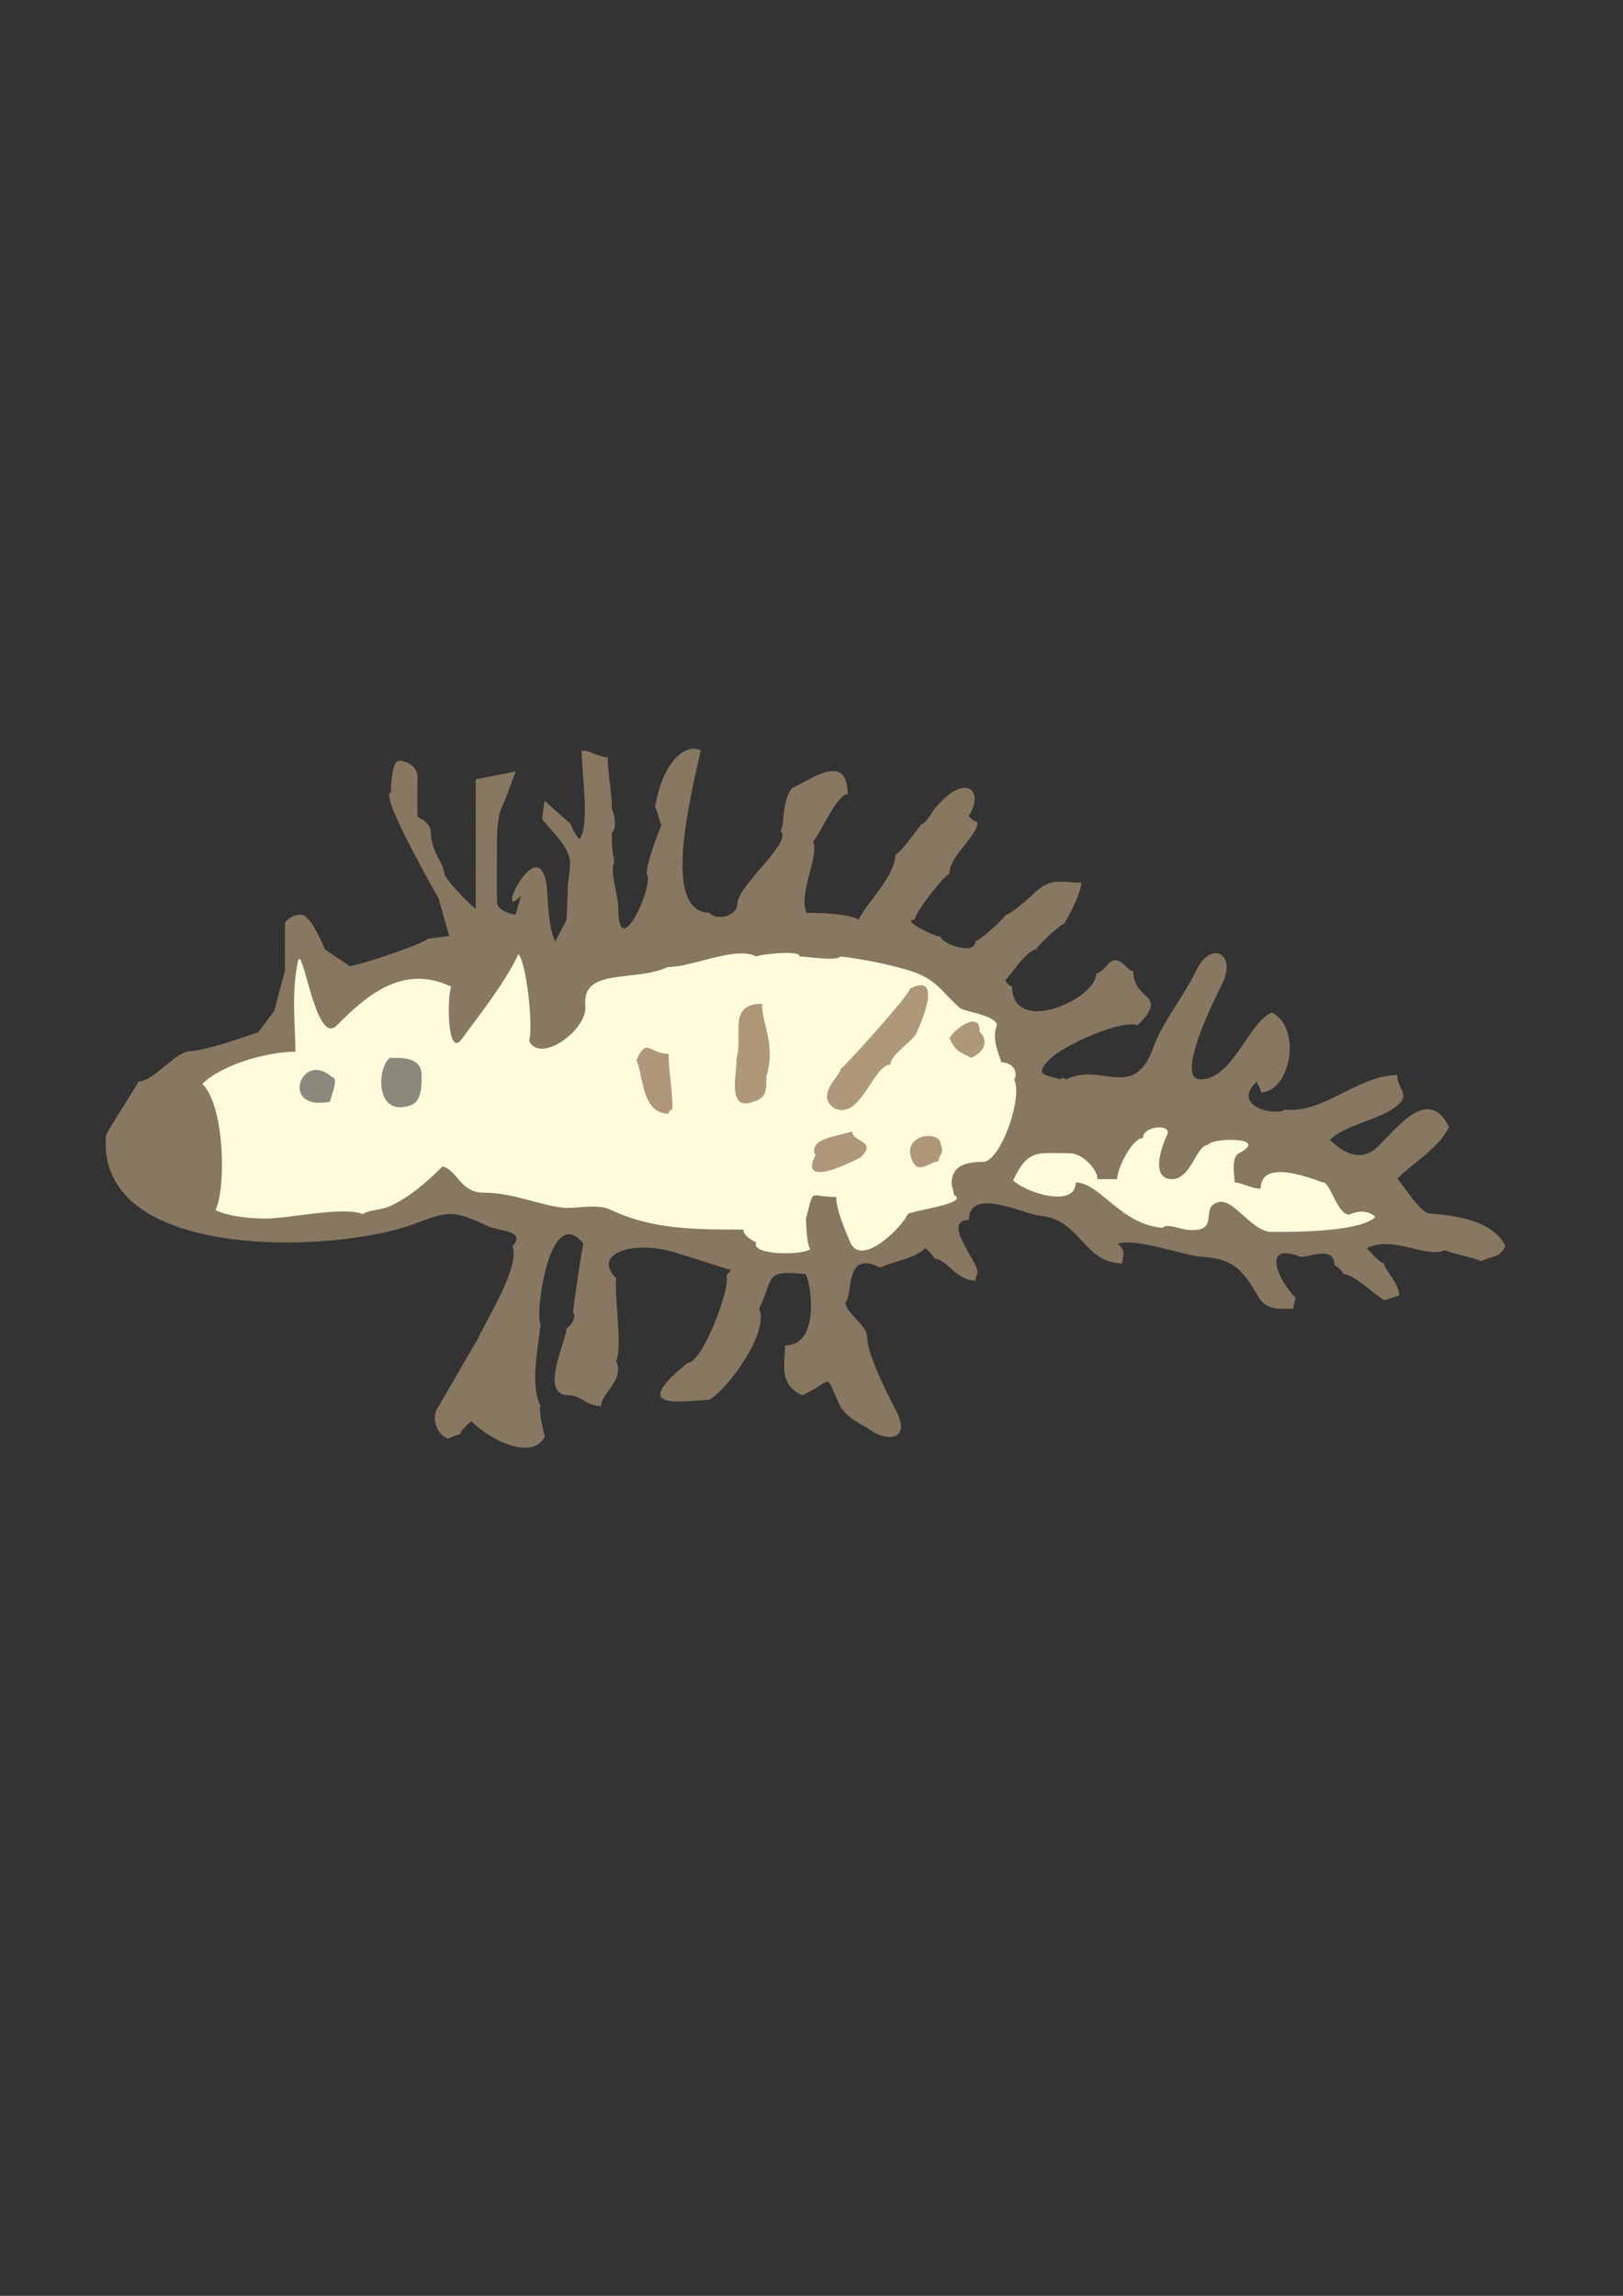 <?xml version="1.0" encoding="utf-8"?>
<!-- Created by UniConvertor 2.0rc4 (https://sk1project.net/) -->
<svg xmlns="http://www.w3.org/2000/svg" height="841.89pt" viewBox="0 0 595.276 841.89" width="595.276pt" version="1.1" xmlns:xlink="http://www.w3.org/1999/xlink" id="16dfe3f0-f611-11ea-a9d9-dcc15c148e23">

<rect x="0" y="0" width="595.276" height="841.89" fill="#333333" stroke="none"/>

<g>
	<path style="fill:#887761;" d="M 209.366,302.217 C 209.366,302.649 211.022,306.249 212.534,307.761 216.494,302.217 213.326,284.001 213.326,275.217 216.494,275.217 219.662,277.665 222.902,277.665 222.902,283.785 224.414,290.049 224.414,296.673 225.422,298.761 226.358,303.585 224.414,305.385 224.414,307.761 224.414,312.585 225.206,314.889 L 225.206,316.545 C 223.622,319.713 226.79,328.425 226.79,333.177 226.79,353.985 240.326,323.673 237.158,320.505 237.158,316.545 241.046,306.177 242.702,302.289 241.838,302.217 241.838,299.121 240.254,295.881 243.494,277.449 252.494,272.553 257.03,275.217 251.198,300.489 244.142,334.113 260.126,334.761 263.294,338.001 270.422,335.553 270.422,331.593 270.422,324.609 290.942,308.841 286.334,304.665 L 287.126,302.217 C 287.126,300.633 287.918,290.337 291.014,288.753 296.63,286.377 310.886,275.217 310.886,291.201 306.998,291.201 300.59,306.177 298.214,308.553 300.59,314.097 292.67,327.633 295.838,334.761 300.662,334.761 310.598,334.905 314.918,337.209 318.014,330.873 328.382,321.297 328.382,313.377 329.966,313.377 337.886,302.217 337.886,302.217 339.47,302.217 342.278,297.249 342.71,296.673 354.158,282.777 361.214,289.977 355.382,299.121 355.382,299.913 357.758,301.425 358.55,301.425 358.55,306.969 348.254,313.377 348.254,320.505 346.598,320.505 335.51,334.761 335.51,337.209 329.966,337.209 342.71,343.473 345.014,343.473 345.014,345.921 357.758,350.673 357.758,345.129 359.27,345.129 368.774,336.345 368.774,335.553 370.43,335.553 377.558,329.217 378.35,328.425 385.478,321.297 388.646,323.673 396.566,323.673 396.566,328.353 390.302,338.649 390.302,338.793 389.006,338.793 379.934,347.289 379.934,348.225 376.838,348.225 370.43,357.801 368.774,359.385 368.774,360.177 370.43,361.761 371.222,361.761 371.222,380.049 402.11,366.513 402.11,356.937 403.694,356.937 406.142,353.841 406.934,353.049 410.822,349.809 413.27,356.145 415.646,356.145 415.646,367.305 429.11,364.137 417.23,376.017 412.334,373.569 390.23,382.929 384.758,388.689 378.35,395.025 385.478,394.233 388.646,395.817 390.302,395.025 389.438,395.025 391.094,395.817 403.694,389.409 415.646,403.737 422.774,384.729 426.014,375.225 433.934,365.793 438.614,356.145 444.158,344.337 453.806,349.809 448.19,360.969 445.742,365.793 430.694,395.817 440.27,395.817 452.15,395.817 457.694,375.225 466.406,371.265 477.782,376.881 473.246,400.569 462.446,400.569 462.446,398.913 460.934,397.329 460.934,396.609 451.142,406.185 468.782,409.281 471.158,406.905 485.486,408.489 498.158,394.233 512.486,394.233 512.486,399.777 518.03,401.361 511.694,406.041 505.286,410.865 493.406,412.449 487.79,417.993 492.614,422.817 498.95,425.913 504.494,421.233 511.694,414.897 523.502,397.329 531.494,413.241 527.534,421.233 518.822,425.913 512.486,432.249 514.79,434.697 521.126,444.993 524.366,444.993 533.87,445.785 547.334,447.369 552.158,456.945 549.71,461.625 548.126,460.041 543.374,462.489 539.414,460.833 533.87,460.041 529.838,458.457 523.502,461.625 510.902,452.913 501.326,457.665 502.118,458.457 506.078,463.281 507.662,463.281 507.662,465.657 513.206,470.409 513.206,475.089 512.486,475.089 508.454,476.745 507.662,476.745 504.494,475.089 496.574,467.169 492.614,467.169 492.614,466.377 490.238,464.073 489.446,464.073 489.446,456.153 479.078,461.625 476.774,460.833 462.446,455.289 468.854,469.617 475.19,475.881 475.19,475.881 474.326,479.121 474.326,479.913 469.646,479.913 464.822,480.705 461.726,475.881 455.318,464.865 452.15,461.625 440.27,460.833 433.142,460.041 415.646,453.705 410.03,456.153 413.27,459.249 411.686,460.041 411.686,463.281 397.43,463.281 396.566,447.369 381.518,445.785 376.838,445.785 355.382,434.697 355.382,447.369 345.23,447.369 358.55,462.633 358.55,466.377 358.55,467.169 357.758,467.961 357.758,469.617 350.63,469.617 347.39,461.625 342.71,461.625 342.71,460.833 340.262,458.457 339.47,457.665 335.51,461.625 327.59,462.489 322.838,464.865 309.518,458.097 313.118,474.513 310.094,477.537 310.094,481.497 317.87,485.673 318.014,490.209 318.302,497.265 325.358,510.801 328.526,517.137 334.286,527.433 326.078,529.809 318.014,523.545 314.918,521.961 309.302,518.793 307.79,514.833 302.174,502.881 306.206,506.121 294.254,511.665 285.542,507.705 287.918,500.505 287.918,493.377 302.318,493.377 296.558,465.657 295.046,467.169 279.998,465.657 283.886,468.753 278.414,479.913 282.374,488.625 266.462,510.009 260.126,513.249 247.382,514.257 231.47,516.561 252.206,499.785 257.75,499.785 268.046,471.993 266.462,467.961 266.462,467.169 268.046,466.377 268.046,465.657 267.254,465.657 252.998,460.833 249.83,460.041 233.99,454.137 216.422,459.177 225.998,468.753 225.206,475.089 228.446,494.169 225.998,498.993 229.238,506.121 220.454,510.801 220.454,515.625 214.982,515.625 213.326,511.665 208.574,511.665 197.486,511.665 207.782,491.793 207.782,487.041 208.574,487.041 211.886,483.009 210.158,481.497 210.446,478.329 213.542,456.369 214.046,456.153 201.374,440.169 196.046,483.225 198.278,485.457 197.486,494.169 194.246,507.705 198.278,515.625 197.486,517.137 199.07,524.337 199.862,526.713 195.038,536.217 179.198,527.505 172.862,521.169 172.07,521.961 168.902,524.337 168.902,525.993 167.246,525.993 164.942,527.505 164.15,527.505 160.118,525.993 157.814,519.585 160.91,515.625 L 175.166,491.073 C 177.614,485.457 191.15,464.073 187.91,456.945 193.454,451.329 182.438,451.329 179.198,449.745 165.734,443.409 164.15,444.201 151.406,449.025 121.814,459.753 35.054,462.561 38.87,416.409 39.662,414.105 50.75,397.329 50.75,396.609 56.366,396.609 64.358,385.521 69.83,385.449 75.302,385.449 94.742,378.537 94.814,378.465 94.742,378.537 100.574,370.689 100.646,370.617 100.574,370.689 104.462,356.001 104.534,355.929 104.462,356.001 104.462,338.361 104.534,338.289 104.462,338.361 106.478,335.409 110.366,335.409 114.254,335.409 119.078,348.153 119.15,348.081 119.078,348.153 127.862,353.985 127.862,353.985 125.846,356.001 154.646,346.569 157.022,344.193 156.95,344.265 164.726,343.257 164.798,343.185 164.726,343.257 160.838,329.577 160.91,329.505 160.91,329.505 138.59,290.697 143.414,290.697 143.342,290.697 143.414,278.961 146.366,278.961 149.174,278.961 153.062,280.977 153.134,284.865 153.062,288.753 153.062,299.553 153.134,299.553 153.062,299.553 157.958,301.497 158.03,305.025 157.958,311.937 162.782,316.833 162.854,319.713 162.782,322.737 174.446,333.465 174.518,333.393 174.446,333.465 174.446,328.569 174.518,328.497 174.446,328.569 174.446,314.817 174.518,311.865 174.446,309.057 174.446,302.217 174.518,300.489 174.446,297.609 174.446,285.801 174.518,285.801 174.446,285.801 189.062,282.921 189.134,282.921 189.062,282.921 186.11,291.633 184.238,295.593 182.222,299.553 182.222,307.041 182.294,311.865 182.222,316.833 182.222,326.697 182.294,330.513 182.222,334.473 189.062,335.481 189.134,335.409 189.062,335.481 191.078,328.425 191.078,328.497 180.206,339.873 199.502,300.057 200.798,328.497 201.374,341.673 203.606,345.273 203.678,345.201 203.606,345.273 207.782,337.425 207.782,337.353 207.782,337.425 208.214,328.641 208.214,325.617 208.214,322.737 210.158,315.897 208.214,312.873 207.782,309.993 198.782,300.489 198.854,300.489 198.782,300.489 199.718,293.649 199.718,293.649 L 209.366,302.217 Z" />
	<path style="fill:#fffcdc;" d="M 429.902,432.393 C 437.03,432.393 438.614,419.793 443.294,419.793 443.294,417.345 466.406,416.553 454.454,422.889 451.286,424.473 452.87,431.601 452.87,433.617 455.246,433.617 459.278,435.921 462.374,435.921 462.374,424.473 481.454,432.393 485.342,433.617 487.934,433.617 490.454,445.425 494.918,445.425 498.086,443.841 502.046,443.841 504.422,446.289 498.878,451.761 475.118,451.761 466.406,451.761 459.278,451.761 452.87,439.953 447.326,440.745 439.406,442.329 448.118,451.761 436.166,451.041 433.43,451.041 428.03,448.377 426.374,450.249 410.966,449.025 403.406,433.617 394.55,433.617 394.55,443.121 376.334,437.505 371.582,432.825 377.126,421.305 380.294,422.889 392.246,422.889 397.142,422.889 402.542,428.865 402.542,432.393 L 409.742,432.393 C 409.742,428.505 415.214,417.345 419.174,417.345 419.174,412.665 430.694,411.873 427.886,416.553 426.374,419.793 421.55,432.393 429.902,432.393 L 429.902,432.393 Z" />
	<path style="fill:#fffcdc;" d="M 349.046,433.977 C 349.046,435.057 349.838,436.641 349.838,438.153 356.246,441.321 333.494,444.057 332.918,445.281 331.334,449.313 315.494,465.945 311.534,454.857 309.95,450.897 306.71,443.769 306.71,438.945 296.414,438.945 298.79,435.057 295.622,446.865 295.622,449.457 296.054,456.873 297.206,458.025 294.902,460.401 275.03,460.401 277.406,455.649 275.822,454.857 272.654,453.201 272.654,450.897 255.158,450.897 239.318,450.897 224.27,443.769 219.446,441.393 213.11,442.977 207.566,442.977 198.062,442.185 188.558,437.361 177.398,437.361 168.83,437.361 167.966,429.369 162.35,427.713 156.806,433.185 150.398,438.945 143.27,442.185 140.174,443.769 134.558,443.769 133.046,445.281 126.638,442.185 106.046,446.865 97.334,446.865 91.718,446.865 83.798,446.073 79.046,443.769 83.078,435.057 82.286,405.393 74.222,397.473 81.422,390.345 98.126,385.665 108.35,385.665 108.35,376.089 106.838,365.001 109.142,353.121 110.798,343.617 115.55,384.009 123.47,376.089 133.766,365.793 147.302,353.121 165.518,361.833 163.934,365.001 163.934,388.761 169.478,380.841 175.886,372.129 185.318,360.249 190.142,349.881 193.238,353.121 195.686,377.673 194.03,381.633 198.062,390.345 215.486,377.673 214.694,368.961 213.11,354.633 232.982,360.249 244.862,354.633 254.078,354.633 269.846,346.785 277.406,350.745 279.278,349.809 293.822,348.369 293.246,350.745 296.342,350.745 306.494,352.617 308.366,350.745 315.494,351.537 327.374,353.841 334.502,356.217 344.078,359.457 345.662,364.209 352.214,369.753 353.942,370.977 365.678,372.417 365.678,376.089 363.302,380.841 367.262,388.761 367.262,389.553 371.222,389.553 373.598,392.793 372.014,395.961 375.182,402.297 367.262,425.265 360.854,426.057 355.31,426.057 349.046,426.849 349.046,433.977 L 349.046,433.977 Z" />
	<path style="fill:#8a897c;" d="M 121.814,395.025 C 110.51,384.729 102.23,407.697 121.022,404.025 121.022,403.089 124.55,395.025 121.814,395.025 L 121.814,395.025 Z" />
	<path style="fill:#8a897c;" d="M 154.646,394.233 C 154.646,387.105 146.006,387.969 142.91,387.969 138.086,391.929 137.654,410.073 150.83,405.249 154.646,403.809 154.646,398.049 154.646,394.233 L 154.646,394.233 Z" />
	<path style="fill:#af987a;" d="M 245.222,386.457 C 238.094,386.457 237.302,380.049 233.414,388.761 235.934,393.729 235.142,408.417 245.222,408.417 245.222,407.625 245.87,406.833 246.662,406.833 246.662,399.561 245.222,392.865 245.222,386.457 L 245.222,386.457 Z" />
	<path style="fill:#af987a;" d="M 279.494,368.097 C 266.462,368.097 272.798,380.121 270.062,388.329 270.854,390.777 266.03,407.409 275.534,404.241 281.51,402.801 281.078,399.489 281.078,394.665 284.678,383.001 279.494,375.945 279.494,368.097 L 279.494,368.097 Z" />
	<path style="fill:#af987a;" d="M 336.302,378.393 C 336.806,377.385 346.742,355.929 333.71,362.553 333.71,364.857 308.87,392.073 308.294,392.073 308.294,394.449 298.862,401.577 305.99,406.401 315.71,411.009 320.246,390.417 326.582,390.417 326.582,386.529 335.294,381.705 336.302,378.393 L 336.302,378.393 Z" />
	<path style="fill:#af987a;" d="M 315.71,424.401 C 321.974,418.137 312.542,418.929 312.542,414.897 308.582,416.481 295.982,417.273 299.078,423.609 292.742,436.209 312.542,425.985 315.71,424.401 L 315.71,424.401 Z" />
	<path style="fill:#af987a;" d="M 345.014,419.649 C 345.014,414.177 329.966,415.761 334.718,425.913 337.094,430.737 341.126,425.913 344.222,425.913 344.222,423.537 346.598,422.817 345.014,419.649 L 345.014,419.649 Z" />
	<path style="fill:#af987a;" d="M 359.342,378.393 C 359.342,369.681 349.046,378.393 348.254,380.769 350.63,385.521 351.422,385.521 356.174,387.897 360.134,386.313 363.23,382.281 359.342,378.393 L 359.342,378.393 Z" />
</g>
</svg>